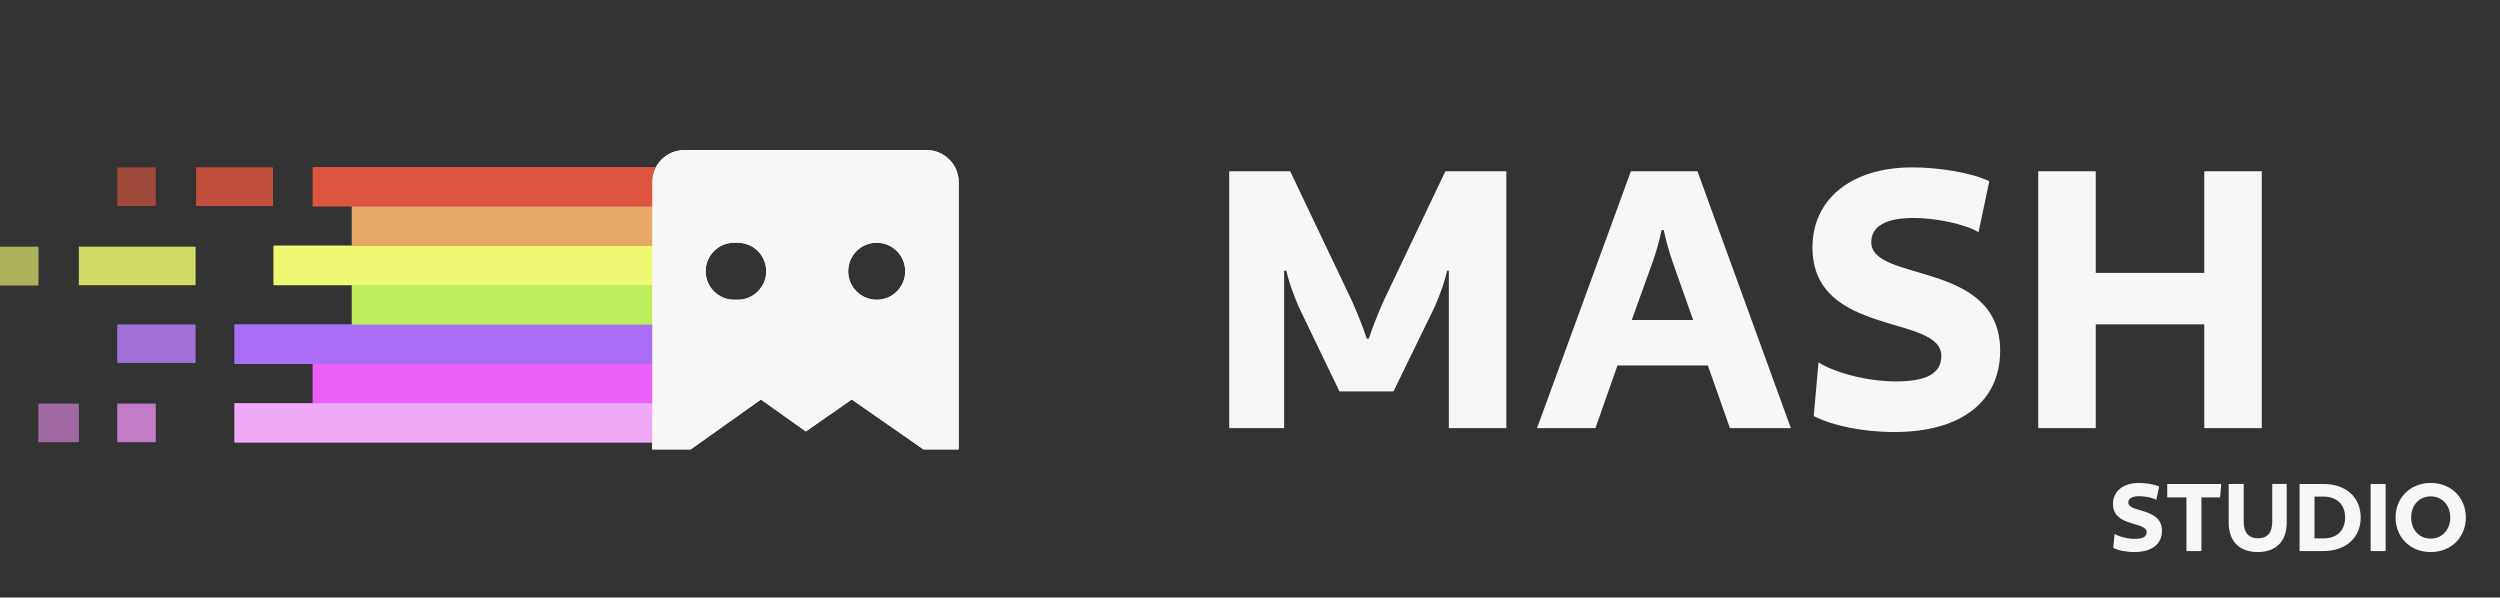 <svg id="branding-logo" xmlns="http://www.w3.org/2000/svg" xmlns:xlink="http://www.w3.org/1999/xlink" viewBox="0 0 699.56 167.21"><rect x="0" y="0" width="699.56" height="167.21" fill="#333333" stroke="none"/><defs><style>.cls-1{clip-path:url(#clippath);}.cls-2{fill:none;}.cls-2,.cls-3,.cls-4,.cls-5,.cls-6,.cls-7,.cls-8,.cls-9,.cls-10,.cls-11,.cls-12{stroke-width:0px;}.cls-13{clip-path:url(#clippath-1);}.cls-14{clip-path:url(#clippath-4);}.cls-15{clip-path:url(#clippath-3);}.cls-16{clip-path:url(#clippath-2);}.cls-17{clip-path:url(#clippath-7);}.cls-18{clip-path:url(#clippath-8);}.cls-19{clip-path:url(#clippath-6);}.cls-20{clip-path:url(#clippath-5);}.cls-21{clip-path:url(#clippath-9);}.cls-22{clip-path:url(#clippath-20);}.cls-23{clip-path:url(#clippath-21);}.cls-24{clip-path:url(#clippath-24);}.cls-25{clip-path:url(#clippath-23);}.cls-26{clip-path:url(#clippath-22);}.cls-27{clip-path:url(#clippath-25);}.cls-28{clip-path:url(#clippath-14);}.cls-3{fill:#f9f7f5;}.cls-29{clip-path:url(#clippath-13);}.cls-30{clip-path:url(#clippath-12);}.cls-31{clip-path:url(#clippath-10);}.cls-32{clip-path:url(#clippath-15);}.cls-33{clip-path:url(#clippath-17);}.cls-34{clip-path:url(#clippath-16);}.cls-35{clip-path:url(#clippath-19);}.cls-36{clip-path:url(#clippath-11);}.cls-37{clip-path:url(#clippath-18);}.cls-38{opacity:.4;}.cls-39{opacity:.61;}.cls-40{opacity:.6;}.cls-41{isolation:isolate;}.cls-4{fill:#de88e3;}.cls-5{fill:#dd553e;}.cls-6{fill:#ac6df6;}.cls-7{fill:#bfec5b;}.cls-8{fill:#b57df6;}.cls-9{fill:#f0a8f9;}.cls-10{fill:#eff971;}.cls-11{fill:#e7a868;}.cls-12{fill:#eb60f6;}</style><clipPath id="clippath"><rect class="cls-2" y="46.8" width="189.57" height="77"/></clipPath><clipPath id="clippath-1"><rect class="cls-2" y="46.8" width="328.21" height="77"/></clipPath><clipPath id="clippath-2"><rect class="cls-2" x="32.82" y="90.72" width="22.07" height="10.84"/></clipPath><clipPath id="clippath-3"><rect class="cls-2" y="46.8" width="328.21" height="77"/></clipPath><clipPath id="clippath-4"><rect class="cls-2" x="10.75" y="112.96" width="11.32" height="10.84"/></clipPath><clipPath id="clippath-5"><rect class="cls-2" x="32.82" y="112.96" width="10.75" height="10.84"/></clipPath><clipPath id="clippath-6"><rect class="cls-2" y="46.8" width="328.21" height="77"/></clipPath><clipPath id="clippath-7"><rect class="cls-2" y="69.04" width="10.75" height="10.84"/></clipPath><clipPath id="clippath-8"><rect class="cls-2" x="22.07" y="69.04" width="32.82" height="10.84"/></clipPath><clipPath id="clippath-9"><rect class="cls-2" y="46.8" width="328.21" height="77"/></clipPath><clipPath id="clippath-10"><rect class="cls-2" x="54.89" y="46.8" width="21.5" height="10.84"/></clipPath><clipPath id="clippath-11"><rect class="cls-2" y="46.8" width="328.21" height="77"/></clipPath><clipPath id="clippath-12"><rect class="cls-2" x="32.82" y="46.8" width="10.75" height="10.84"/></clipPath><clipPath id="clippath-13"><rect class="cls-2" y="46.8" width="189.57" height="77"/></clipPath><clipPath id="clippath-14"><rect class="cls-2" y="46.8" width="328.21" height="77"/></clipPath><clipPath id="clippath-15"><rect class="cls-2" x="32.82" y="90.72" width="22.07" height="10.84"/></clipPath><clipPath id="clippath-16"><rect class="cls-2" y="46.8" width="328.21" height="77"/></clipPath><clipPath id="clippath-17"><rect class="cls-2" x="10.75" y="112.96" width="11.32" height="10.84"/></clipPath><clipPath id="clippath-18"><rect class="cls-2" x="32.82" y="112.96" width="10.75" height="10.84"/></clipPath><clipPath id="clippath-19"><rect class="cls-2" y="46.8" width="328.21" height="77"/></clipPath><clipPath id="clippath-20"><rect class="cls-2" y="69.04" width="10.75" height="10.84"/></clipPath><clipPath id="clippath-21"><rect class="cls-2" x="22.07" y="69.04" width="32.82" height="10.84"/></clipPath><clipPath id="clippath-22"><rect class="cls-2" y="46.8" width="328.21" height="77"/></clipPath><clipPath id="clippath-23"><rect class="cls-2" x="54.89" y="46.8" width="21.5" height="10.84"/></clipPath><clipPath id="clippath-24"><rect class="cls-2" y="46.8" width="328.21" height="77"/></clipPath><clipPath id="clippath-25"><rect class="cls-2" x="32.82" y="46.8" width="10.75" height="10.84"/></clipPath></defs><g id="Component_6_3"><g class="cls-1"><g id="Group_4827"><path id="Path_3622" class="cls-6" d="M76.58,90.81h251.63v11.03H65.64v-11.03h10.94Z"/><g id="Group_4800"><g class="cls-13"><g id="Group_4799"><g id="Group_4798" class="cls-40"><g id="Group_4797"><g class="cls-16"><g id="Group_4796"><path id="Path_3623" class="cls-8" d="M43.76,90.81h10.94v11.03h-21.88v-11.03h10.94Z"/></g></g></g></g></g></g></g><path id="Path_3624" class="cls-12" d="M98.46,101.84h229.74v11.03H87.52v-11.03h10.94Z"/><path id="Path_3625" class="cls-9" d="M76.58,112.87h251.63v11.03H65.64v-11.03h10.94Z"/><g id="Group_4808"><g class="cls-15"><g id="Group_4807"><g id="Group_4803" class="cls-38"><g id="Group_4802"><g class="cls-14"><g id="Group_4801"><rect id="Rectangle_1402" class="cls-4" x="10.75" y="112.96" width="11.32" height="10.84"/></g></g></g></g><g id="Group_4806" class="cls-40"><g id="Group_4805"><g class="cls-20"><g id="Group_4804"><rect id="Rectangle_1404" class="cls-4" x="32.82" y="112.96" width="10.75" height="10.84"/></g></g></g></g></g></g></g><path id="Path_3626" class="cls-7" d="M109.4,79.78h218.8v11.03H98.46v-11.03h10.94Z"/><path id="Path_3627" class="cls-10" d="M87.52,68.76h240.69v11.03H76.58v-11.03h10.94Z"/><g id="Group_4816"><g class="cls-19"><g id="Group_4815"><g id="Group_4811" class="cls-38"><g id="Group_4810"><g class="cls-17"><g id="Group_4809"><rect id="Rectangle_1407" class="cls-10" y="69.04" width="10.75" height="10.84"/></g></g></g></g><g id="Group_4814" class="cls-39"><g id="Group_4813"><g class="cls-18"><g id="Group_4812"><path id="Path_3628" class="cls-10" d="M43.76,68.76h10.94v11.03H21.88v-11.03h21.88Z"/></g></g></g></g></g></g></g><path id="Path_3629" class="cls-11" d="M109.4,57.73h218.8v11.03H98.46v-11.03h10.94Z"/><g id="Group_4821"><g class="cls-21"><g id="Group_4820"><g id="Group_4819" class="cls-40"><g id="Group_4818"><g class="cls-31"><g id="Group_4817"><path id="Path_3630" class="cls-5" d="M76.58,46.7v11.03h-21.88v-11.03h21.88Z"/></g></g></g></g></g></g></g><path id="Path_3631" class="cls-5" d="M328.21,46.7v11.03H87.52v-11.03h240.68Z"/><g id="Group_4826"><g class="cls-36"><g id="Group_4825"><g id="Group_4824" class="cls-38"><g id="Group_4823"><g class="cls-30"><g id="Group_4822"><rect id="Rectangle_1413" class="cls-5" x="32.82" y="46.8" width="10.75" height="10.84"/></g></g></g></g></g></g></g></g></g></g><path class="cls-3" d="M259.28,42h-67.8c-4.96,0-8.97,4.02-8.97,8.97v74.78h10.78l19.63-13.96,12.57,8.94,12.85-8.94,20.07,13.96h9.85V50.97c0-4.96-4.02-8.97-8.97-8.97ZM206.43,83.88h-1c-4.41,0-7.98-3.57-7.98-7.98s3.57-7.98,7.98-7.98h1c4.41,0,7.98,3.57,7.98,7.98s-3.57,7.98-7.98,7.98ZM245.32,83.88c-4.41,0-7.98-3.57-7.98-7.98s3.57-7.98,7.98-7.98,7.98,3.57,7.98,7.98-3.57,7.98-7.98,7.98Z"/><g id="Group_4675"><g id="Mash_Studio" class="cls-41"><g class="cls-41"><path class="cls-3" d="M421.51,119.8h-16.09v-44.04h-.48c-.73,3.15-1.81,6.29-3.51,10.16l-11.5,23.6h-15.12l-11.37-23.6c-1.57-3.63-2.78-7.02-3.51-10.16h-.6v44.04h-15.37V47.92h17.06l17.18,36.06c1.57,3.51,3.39,7.99,4.24,10.77h.6c.85-2.78,2.66-7.26,4.23-10.77l17.18-36.06h17.06v71.88Z"/><path class="cls-3" d="M484.07,119.8l-6.17-17.54h-25.29l-6.17,17.54h-16.34l26.26-71.88h18.63l26.14,71.88h-17.06ZM467.98,73.09c-1.09-3.15-1.81-5.81-2.42-8.71h-.61c-.6,2.9-1.33,5.57-2.42,8.71l-5.93,16.46h17.18l-5.81-16.46Z"/><path class="cls-3" d="M553.64,64.98c-3.99-2.42-12.34-3.99-18.15-3.99-7.74,0-11.86,2.3-11.86,6.78,0,11.38,36.06,4.96,36.06,30.37,0,13.92-10.53,22.75-29.65,22.75-8.83,0-17.42-1.81-22.51-4.48l1.33-15c4.6,2.9,13.67,5.32,21.66,5.32,8.71,0,12.71-2.3,12.71-7.14,0-11.74-36.06-5.2-36.06-30.37,0-13.31,10.65-22.38,27.95-22.38,7.02,0,16.21,1.33,21.54,3.87l-3.03,14.28Z"/><path class="cls-3" d="M632.9,119.8h-16.09v-29.04h-30.37v29.04h-16.09V47.92h16.09v28.44h30.37v-28.44h16.09v71.88Z"/></g></g></g><path class="cls-3" d="M603.39,139.88c-1.04-.63-3.22-1.04-4.74-1.04-2.02,0-3.1.6-3.1,1.77,0,2.97,9.42,1.3,9.42,7.93,0,3.63-2.75,5.94-7.74,5.94-2.31,0-4.55-.47-5.88-1.17l.35-3.92c1.2.76,3.57,1.39,5.66,1.39,2.28,0,3.32-.6,3.32-1.86,0-3.07-9.42-1.36-9.42-7.93,0-3.48,2.78-5.85,7.3-5.85,1.83,0,4.23.35,5.62,1.01l-.79,3.73Z"/><path class="cls-3" d="M611.82,154.2v-15.01h-5.37v-3.76h15.1l-.32,3.76h-5.21v15.01h-4.2Z"/><path class="cls-3" d="M639.88,146.23c0,5.28-3.03,8.25-8.12,8.25s-8.12-2.97-8.12-8.25v-10.81h4.2v10.49c0,2.97,1.23,4.71,4.01,4.71s3.98-1.74,3.98-4.71v-10.49h4.04v10.81Z"/><path class="cls-3" d="M650.18,154.2h-6.7v-18.77h6.7c6.41,0,10.4,3.85,10.4,9.38s-4.01,9.38-10.4,9.38ZM650.18,138.97h-2.53v11.69h2.53c3.73,0,6.04-2.21,6.04-5.85s-2.34-5.85-6.04-5.85Z"/><path class="cls-3" d="M667.56,154.2h-4.2v-18.77h4.2v18.77Z"/><path class="cls-3" d="M690,144.81c0,5.56-4.11,9.67-9.83,9.67s-9.83-4.11-9.83-9.67,4.14-9.67,9.83-9.67,9.83,4.11,9.83,9.67ZM685.64,144.81c0-3.41-2.24-5.91-5.47-5.91s-5.47,2.46-5.47,5.91,2.28,5.91,5.47,5.91,5.47-2.5,5.47-5.91Z"/><g id="Component_6_3-2"><g class="cls-29"><g id="Group_4827-2"><path id="Path_3622-2" class="cls-6" d="M76.58,90.81h251.63v11.03H65.64v-11.03h10.94Z"/><g id="Group_4800-2"><g class="cls-28"><g id="Group_4799-2"><g id="Group_4798-2" class="cls-40"><g id="Group_4797-2"><g class="cls-32"><g id="Group_4796-2"><path id="Path_3623-2" class="cls-8" d="M43.76,90.81h10.94v11.03h-21.88v-11.03h10.94Z"/></g></g></g></g></g></g></g><path id="Path_3624-2" class="cls-12" d="M98.46,101.84h229.74v11.03H87.52v-11.03h10.94Z"/><path id="Path_3625-2" class="cls-9" d="M76.58,112.87h251.63v11.03H65.64v-11.03h10.94Z"/><g id="Group_4808-2"><g class="cls-34"><g id="Group_4807-2"><g id="Group_4803-2" class="cls-38"><g id="Group_4802-2"><g class="cls-33"><g id="Group_4801-2"><rect id="Rectangle_1402-2" class="cls-4" x="10.75" y="112.96" width="11.32" height="10.84"/></g></g></g></g><g id="Group_4806-2" class="cls-40"><g id="Group_4805-2"><g class="cls-37"><g id="Group_4804-2"><rect id="Rectangle_1404-2" class="cls-4" x="32.82" y="112.96" width="10.75" height="10.84"/></g></g></g></g></g></g></g><path id="Path_3626-2" class="cls-7" d="M109.4,79.78h218.8v11.03H98.46v-11.03h10.94Z"/><path id="Path_3627-2" class="cls-10" d="M87.52,68.76h240.69v11.03H76.58v-11.03h10.94Z"/><g id="Group_4816-2"><g class="cls-35"><g id="Group_4815-2"><g id="Group_4811-2" class="cls-38"><g id="Group_4810-2"><g class="cls-22"><g id="Group_4809-2"><rect id="Rectangle_1407-2" class="cls-10" y="69.04" width="10.75" height="10.84"/></g></g></g></g><g id="Group_4814-2" class="cls-39"><g id="Group_4813-2"><g class="cls-23"><g id="Group_4812-2"><path id="Path_3628-2" class="cls-10" d="M43.76,68.76h10.94v11.03H21.88v-11.03h21.88Z"/></g></g></g></g></g></g></g><path id="Path_3629-2" class="cls-11" d="M109.4,57.73h218.8v11.03H98.46v-11.03h10.94Z"/><g id="Group_4821-2"><g class="cls-26"><g id="Group_4820-2"><g id="Group_4819-2" class="cls-40"><g id="Group_4818-2"><g class="cls-25"><g id="Group_4817-2"><path id="Path_3630-2" class="cls-5" d="M76.58,46.7v11.03h-21.88v-11.03h21.88Z"/></g></g></g></g></g></g></g><path id="Path_3631-2" class="cls-5" d="M328.21,46.7v11.03H87.52v-11.03h240.68Z"/><g id="Group_4826-2"><g class="cls-24"><g id="Group_4825-2"><g id="Group_4824-2" class="cls-38"><g id="Group_4823-2"><g class="cls-27"><g id="Group_4822-2"><rect id="Rectangle_1413-2" class="cls-5" x="32.82" y="46.8" width="10.75" height="10.84"/></g></g></g></g></g></g></g></g></g></g><path class="cls-3" d="M259.28,42h-67.8c-4.96,0-8.97,4.02-8.97,8.97v74.78h10.78l19.63-13.96,12.57,8.94,12.85-8.94,20.07,13.96h9.85V50.97c0-4.96-4.02-8.97-8.97-8.97ZM206.43,83.88h-1c-4.41,0-7.98-3.57-7.98-7.98s3.57-7.98,7.98-7.98h1c4.41,0,7.98,3.57,7.98,7.98s-3.57,7.98-7.98,7.98ZM245.32,83.88c-4.41,0-7.98-3.57-7.98-7.98s3.57-7.98,7.98-7.98,7.98,3.57,7.98,7.98-3.57,7.98-7.98,7.98Z"/></svg>